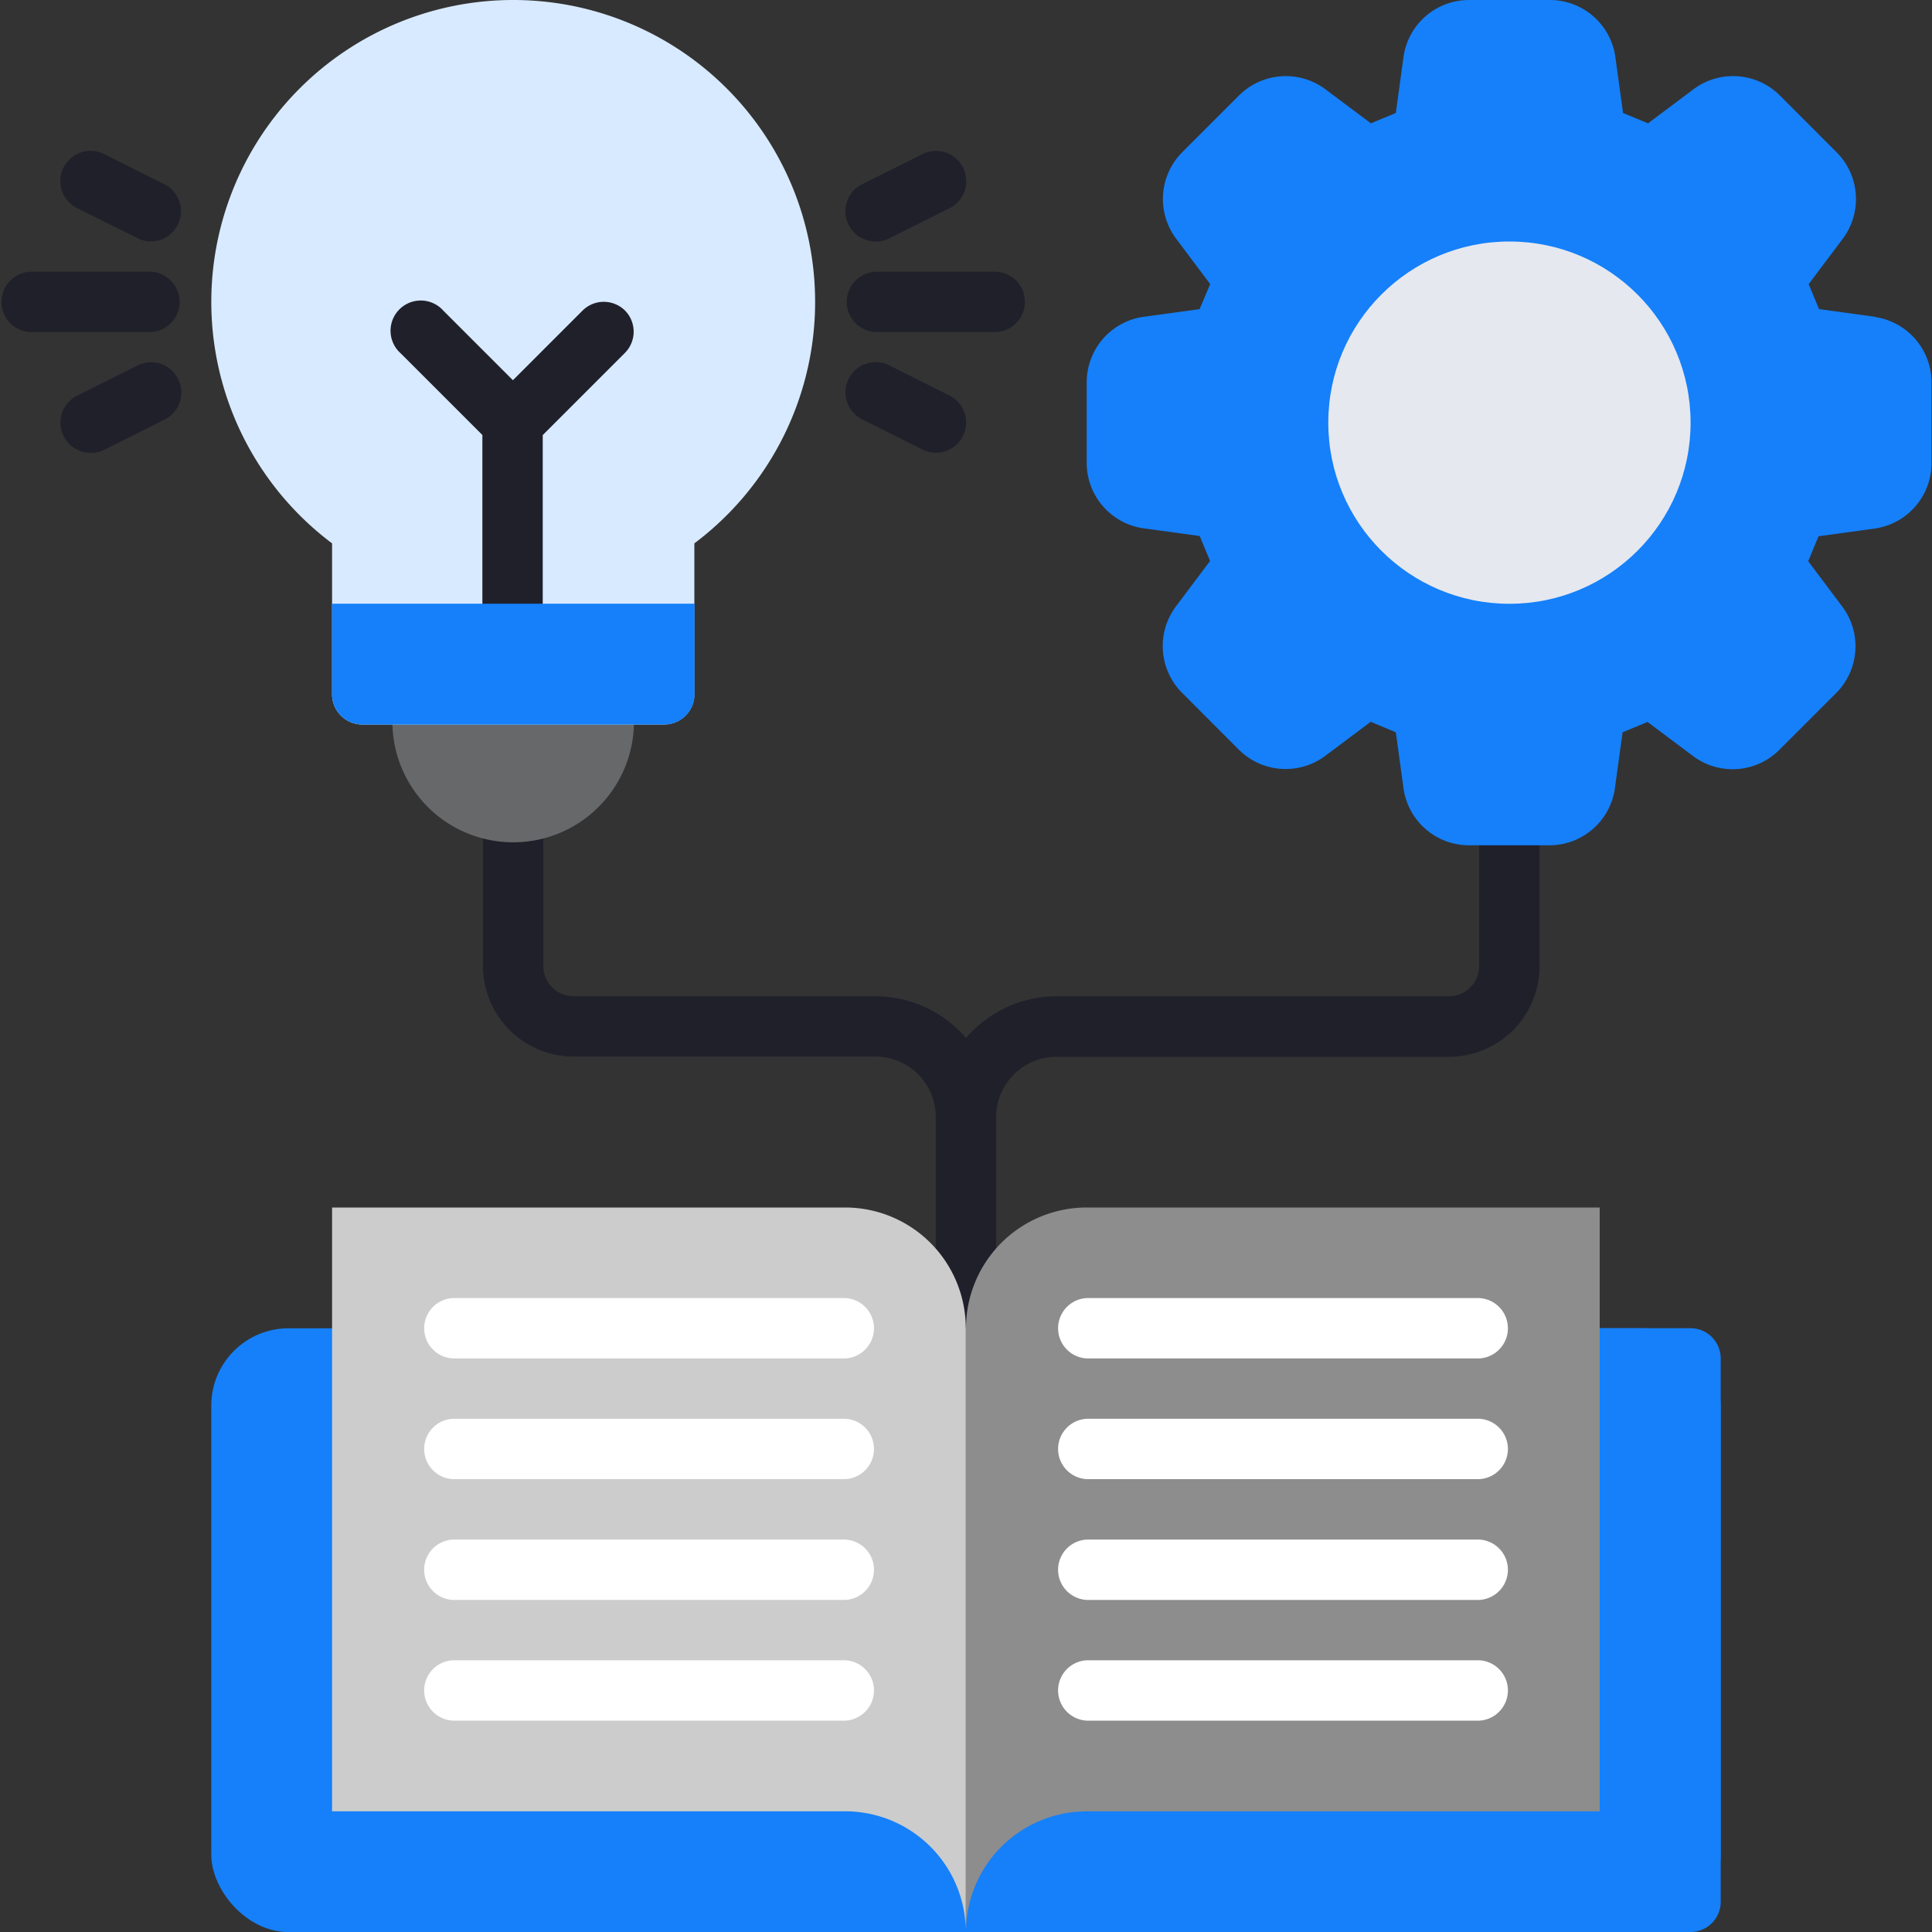 <svg id="Skill_Development" data-name="Skill Development" xmlns="http://www.w3.org/2000/svg" width="25" height="25" viewBox="0 0 25 25">
  <rect x="0" y="0" width="25" height="25" fill="#333333" stroke="none"/>
  <path id="Path_47627" data-name="Path 47627" d="M29.281,26a.391.391,0,0,0-.391.391v1.953a.391.391,0,0,1-.391.391H23.422a1.553,1.553,0,0,0-1.172.54,1.553,1.553,0,0,0-1.172-.54H17.172a.391.391,0,0,1-.391-.391V26.391a.391.391,0,0,0-.781,0v1.953a1.173,1.173,0,0,0,1.172,1.172h3.906a.782.782,0,0,1,.781.781v2.344a.391.391,0,0,0,.781,0V30.3a.782.782,0,0,1,.781-.781H28.5a1.173,1.173,0,0,0,1.172-1.172V26.391A.391.391,0,0,0,29.281,26Z" transform="translate(-9.75 -15.844)" fill="#20202b"/>
  <path id="Path_47628" data-name="Path 47628" d="M15.734,22H13.391a.391.391,0,0,0-.391.391v.391a1.563,1.563,0,0,0,3.125,0v-.391A.391.391,0,0,0,15.734,22Z" transform="translate(-7.922 -13.406)" fill="#67686a"/>
  <path id="Path_47629" data-name="Path 47629" d="M46.206,4.1l-.73-.1-.134-.323.443-.59a.856.856,0,0,0-.079-1.114l-.739-.74a.856.856,0,0,0-1.114-.079l-.59.442-.323-.134-.1-.73A.856.856,0,0,0,41.992,0H40.946A.856.856,0,0,0,40.1.732l-.1.73-.323.134-.59-.442a.857.857,0,0,0-1.114.079l-.739.739a.857.857,0,0,0-.079,1.114l.443.59L37.461,4l-.73.1A.856.856,0,0,0,36,4.946V5.992a.856.856,0,0,0,.732.844l.73.1.134.323-.443.59a.856.856,0,0,0,.079,1.114l.739.74a.857.857,0,0,0,1.114.079l.59-.442L40,9.476l.1.73a.856.856,0,0,0,.844.732h1.046a.856.856,0,0,0,.844-.732l.1-.73.323-.134.59.442a.855.855,0,0,0,1.114-.079l.739-.739a.857.857,0,0,0,.079-1.114l-.443-.59.134-.323.73-.1a.856.856,0,0,0,.732-.844V4.946a.856.856,0,0,0-.732-.844Z" transform="translate(-21.938 0)" fill="#1580fa"/>
  <rect id="Rectangle_1497" data-name="Rectangle 1497" width="19.531" height="7.813" rx="1" transform="translate(2.734 17.188)" fill="#1580fa"/>
  <path id="Path_47630" data-name="Path 47630" d="M41.375,44H32v7.813h9.375a.391.391,0,0,0,.391-.391V44.391A.391.391,0,0,0,41.375,44Z" transform="translate(-19.5 -26.813)" fill="#1580fa"/>
  <circle id="Ellipse_137" data-name="Ellipse 137" cx="2.344" cy="2.344" r="2.344" transform="translate(17.188 3.125)" fill="#e5e8ef"/>
  <g id="Group_7485" data-name="Group 7485">
    <path id="Path_47631" data-name="Path 47631" d="M10.906,0A3.906,3.906,0,0,0,8.562,7.031V8.984a.391.391,0,0,0,.391.391h3.906a.391.391,0,0,0,.391-.391V7.031A3.906,3.906,0,0,0,10.906,0Z" transform="translate(-4.265)" fill="#d8eaff"/>
    <path id="Path_47632" data-name="Path 47632" d="M1.953,9.781H.391A.391.391,0,0,1,.391,9H1.953a.391.391,0,0,1,0,.781Z" transform="translate(0 -5.484)" fill="#20202b"/>
    <path id="Path_47633" data-name="Path 47633" d="M3.171,6.172A.389.389,0,0,1,3,6.13L2.216,5.74a.391.391,0,1,1,.349-.7l.781.391a.391.391,0,0,1-.175.74Z" transform="translate(-1.219 -3.047)" fill="#20202b"/>
    <path id="Path_47634" data-name="Path 47634" d="M2.391,13.172a.391.391,0,0,1-.175-.74L3,12.041a.391.391,0,1,1,.349.7l-.781.391a.388.388,0,0,1-.174.041Z" transform="translate(-1.219 -7.312)" fill="#20202b"/>
    <path id="Path_47635" data-name="Path 47635" d="M29.953,9.781H28.391a.391.391,0,0,1,0-.781h1.563a.391.391,0,0,1,0,.781Z" transform="translate(-17.063 -5.484)" fill="#20202b"/>
    <path id="Path_47636" data-name="Path 47636" d="M28.391,6.172a.391.391,0,0,1-.175-.74L29,5.041a.391.391,0,0,1,.349.7l-.781.391a.389.389,0,0,1-.174.041Z" transform="translate(-17.062 -3.047)" fill="#20202b"/>
    <path id="Path_47637" data-name="Path 47637" d="M29.171,13.172A.388.388,0,0,1,29,13.13l-.781-.391a.391.391,0,1,1,.349-.7l.781.391a.391.391,0,0,1-.175.74Z" transform="translate(-17.062 -7.312)" fill="#20202b"/>
  </g>
  <path id="Path_47638" data-name="Path 47638" d="M33.563,40A1.562,1.562,0,0,0,32,41.563v7.813a1.562,1.562,0,0,1,1.563-1.562H40.2V40Z" transform="translate(-19.5 -24.375)" fill="#8d8d8d"/>
  <path id="Path_47639" data-name="Path 47639" d="M40.469,55.781H35.391a.391.391,0,0,1,0-.781h5.078a.391.391,0,0,1,0,.781Z" transform="translate(-21.328 -33.516)" fill="#fff"/>
  <path id="Path_47640" data-name="Path 47640" d="M40.469,51.781H35.391a.391.391,0,0,1,0-.781h5.078a.391.391,0,0,1,0,.781Z" transform="translate(-21.328 -31.078)" fill="#fff"/>
  <path id="Path_47641" data-name="Path 47641" d="M40.469,47.781H35.391a.391.391,0,0,1,0-.781h5.078a.391.391,0,0,1,0,.781Z" transform="translate(-21.328 -28.641)" fill="#fff"/>
  <path id="Path_47642" data-name="Path 47642" d="M40.469,43.781H35.391a.391.391,0,0,1,0-.781h5.078a.391.391,0,0,1,0,.781Z" transform="translate(-21.328 -26.203)" fill="#fff"/>
  <path id="Path_47643" data-name="Path 47643" d="M17.641,40H11v7.813h6.641A1.562,1.562,0,0,1,19.2,49.375V41.563A1.562,1.562,0,0,0,17.641,40Z" transform="translate(-6.703 -24.375)" fill="#ccc"/>
  <path id="Path_47644" data-name="Path 47644" d="M19.469,55.781H14.391a.391.391,0,0,1,0-.781h5.078a.391.391,0,0,1,0,.781Z" transform="translate(-8.531 -33.516)" fill="#fff"/>
  <path id="Path_47645" data-name="Path 47645" d="M19.469,51.781H14.391a.391.391,0,0,1,0-.781h5.078a.391.391,0,0,1,0,.781Z" transform="translate(-8.531 -31.078)" fill="#fff"/>
  <path id="Path_47646" data-name="Path 47646" d="M19.469,47.781H14.391a.391.391,0,0,1,0-.781h5.078a.391.391,0,0,1,0,.781Z" transform="translate(-8.531 -28.641)" fill="#fff"/>
  <path id="Path_47647" data-name="Path 47647" d="M19.469,43.781H14.391a.391.391,0,0,1,0-.781h5.078a.391.391,0,0,1,0,.781Z" transform="translate(-8.531 -26.203)" fill="#fff"/>
  <path id="Path_47648" data-name="Path 47648" d="M16.011,10.114a.39.39,0,0,0-.552,0l-.9.9-.9-.9a.391.391,0,1,0-.552.552l1.057,1.057v2.182a.391.391,0,0,0,.781,0V11.724l1.057-1.057A.39.39,0,0,0,16.011,10.114Z" transform="translate(-7.922 -6.094)" fill="#20202b"/>
  <path id="Path_47649" data-name="Path 47649" d="M11,20v1.172a.391.391,0,0,0,.391.391H15.3a.391.391,0,0,0,.391-.391V20Z" transform="translate(-6.703 -12.188)" fill="#1580fa"/>
</svg>
